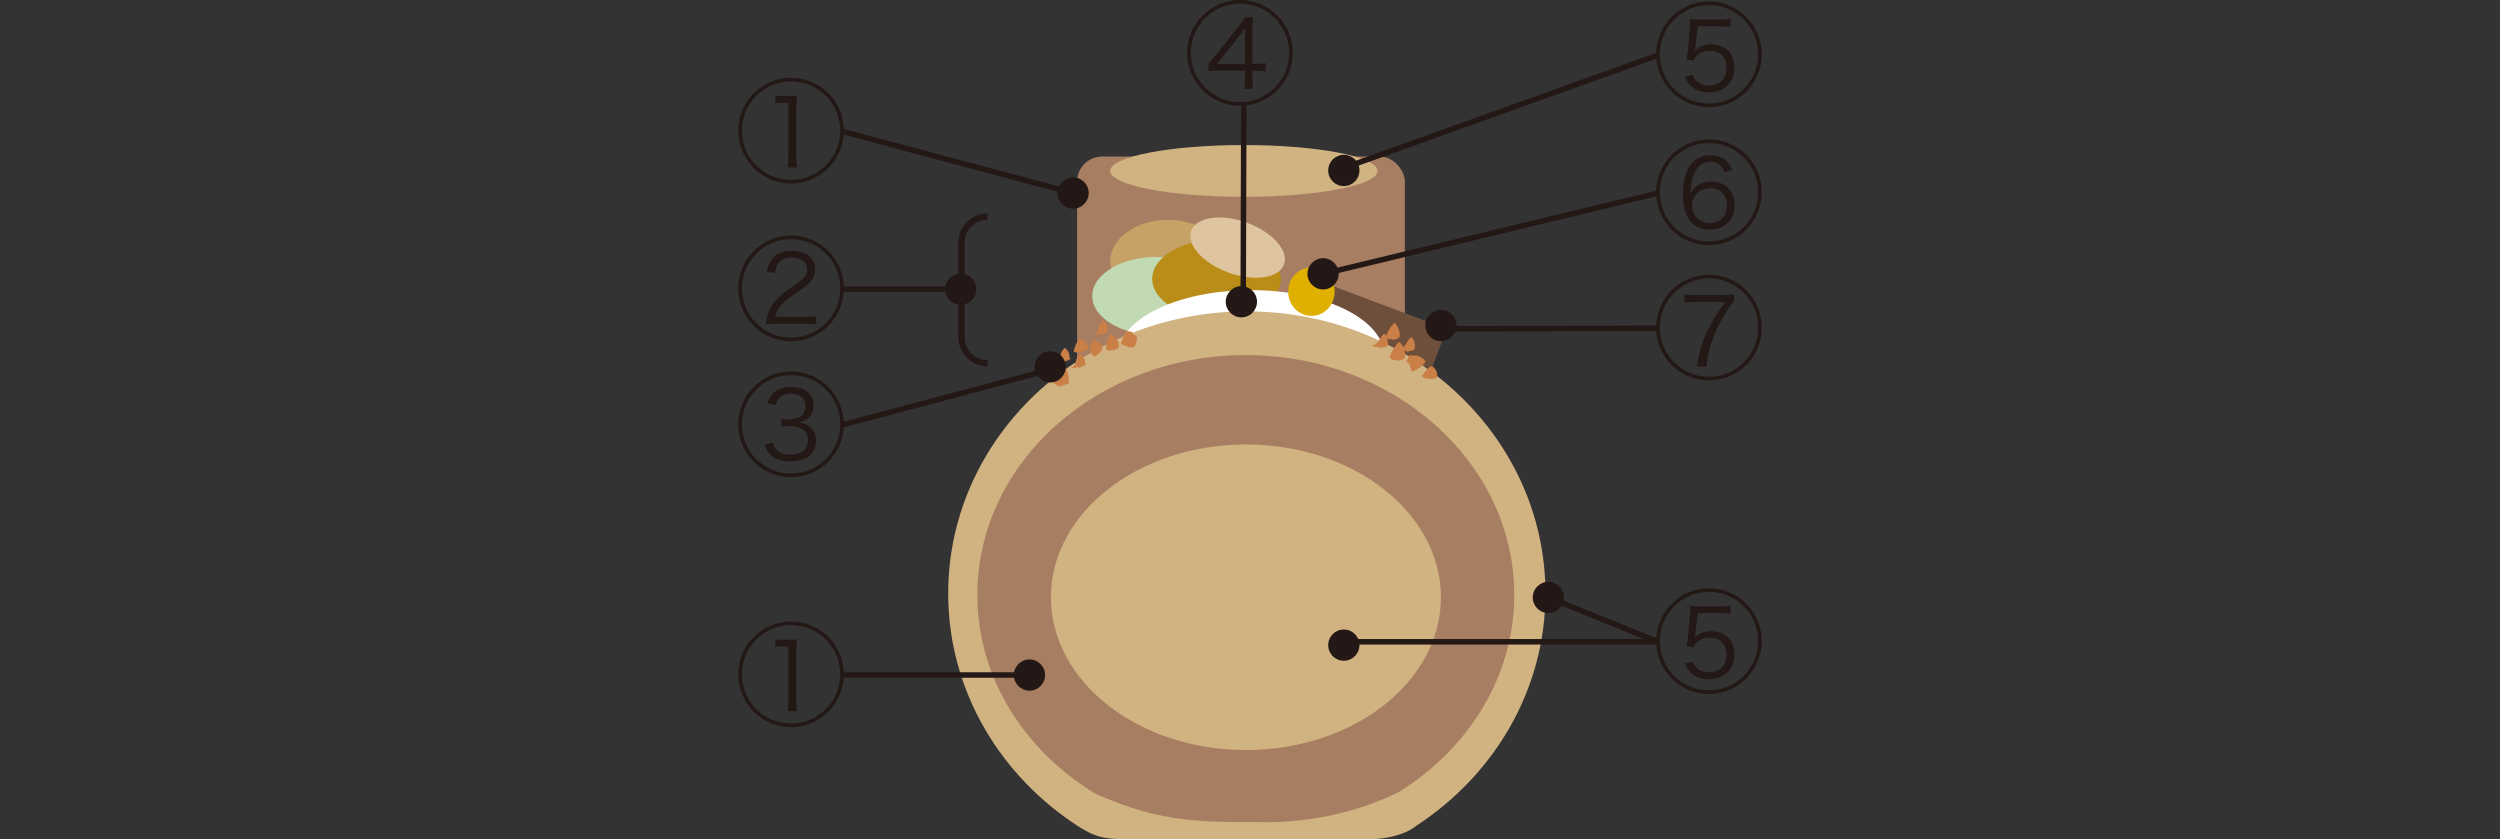 <?xml version="1.0" encoding="UTF-8"?><svg id="b" xmlns="http://www.w3.org/2000/svg" viewBox="0 0 600 201.4"><rect x="0" y="0" width="600" height="201.4" fill="#333333" stroke="none"/><g id="c"><rect x="258.51" y="37.57" width="78.65" height="62.09" rx="6" ry="6" style="fill:#a77e61; stroke-width:0px;"/><rect x="325.69" y="62.79" width="10.35" height="31.05" transform="translate(141.24 360.53) rotate(-69.42)" style="fill:#6e4f3b; stroke-width:0px;"/><ellipse cx="280.25" cy="62.76" rx="13.8" ry="10" style="fill:#c7a267; stroke-width:0px;"/><ellipse cx="277.57" cy="71.04" rx="15.44" ry="9.37" style="fill:#c1dab4; stroke-width:0px;"/><ellipse cx="291.97" cy="66.95" rx="15.44" ry="9.37" style="fill:#ba8c18; stroke-width:0px;"/><ellipse cx="300.22" cy="85.4" rx="31.98" ry="15.77" style="fill:#fff; stroke-width:0px;"/><ellipse cx="297.04" cy="59.44" rx="6.38" ry="11.85" transform="translate(139.8 318.36) rotate(-70.05)" style="fill:#dec49f; stroke-width:0px;"/><path d="m339.92,198.18c18.72-12.22,30.99-32.63,30.99-55.75,0-37.39-32.09-67.7-71.67-67.7s-71.67,30.31-71.67,67.7c0,23.36,12.53,43.97,31.59,56.13,3.35,2.03,5.34,2.83,10.5,2.83h59.56c2.78,0,7.9-.87,10.7-3.21Z" style="fill:#d1b281; stroke-width:0px;"/><path d="m335.56,190.18c16.83-10.39,27.86-27.75,27.86-47.4,0-31.79-28.85-57.56-64.43-57.56s-64.43,25.77-64.43,57.56c0,19.87,11.27,37.38,28.4,47.73,11.93,5.23,20.21,6.78,34.18,6.78,4.64,0,3.62,0,3.62,0,2.5,0,18.11,1.03,34.79-7.11Z" style="fill:#a77e61; stroke-width:0px;"/><path d="m345.82,143.34c0,20.25-20.95,36.67-46.8,36.67s-46.8-16.42-46.8-36.67,20.95-36.67,46.8-36.67,46.8,16.42,46.8,36.67Z" style="fill:#d1b281; stroke-width:0px;"/><ellipse cx="314.74" cy="70" rx="5.58" ry="5.82" style="fill:#dfb000; stroke-width:0px;"/><path d="m335.07,86.37c-1.04.27-1.79-.69-1.42-.95.38-1.21,1.42-2.8,2.12-3.32.5-.1,1.7,2.27,1.43,3.65-.14.07.1.52-1.75.82.06-.03,0,.3-.38-.2Z" style="fill:#ca7f46; stroke-width:0px;"/><path d="m334,81.38c-.94.24-1.61-.62-1.28-.86.34-1.09,1.28-2.52,1.91-2.99.45-.09,1.53,2.05,1.28,3.28-.12.06.09.47-1.58.74.06-.03,0,.27-.34-.18Z" style="fill:#ca7f46; stroke-width:0px;"/><path d="m330.54,83.19c0,.43-1.98-.37-.65-.43,1.23-.76,1.18-1.87,2.32-2.65.37-.16,1.41,2.04.57,3.05-.45-.24,1.51-.16-1.55.32.24-.05.79.45-.69-.29Z" style="fill:#ca7f46; stroke-width:0px;"/><path d="m337.03,84.06c0,.43-1.98-.37-.65-.43,1.23-.76,1.18-1.87,2.32-2.65.37-.16,1.41,2.04.57,3.05-.45-.24,1.51-.16-1.55.32.24-.05.79.45-.69-.29Z" style="fill:#ca7f46; stroke-width:0px;"/><path d="m342.76,90.86c-.89.07-1.82-.56-1.32-.8.48-.89,1.35-1.99,2.11-2.19.48-.03,1.68,1.48,1.34,2.44-.18.15.32.56-1.71.64.09-.01.12.12-.42-.09Z" style="fill:#ca7f46; stroke-width:0px;"/><path d="m337.36,86.78c1.06-1.26.79-1.98,1.6-1.42,2.05-.35,3.13,1.42,3.13,1.24.36.29-2.09,2.55-3.3,2.56-.16-.46-.27-1.44-.96-2.27.25-.4.62.08-.47-.12Z" style="fill:#ca7f46; stroke-width:0px;"/><path d="m271.84,79.79c-.57-.39-1.83-.43-1.79.21-.65,1.12-1.35,3.24-.82,2.59.32.16,2.39,1.29,3.14.49.2-1.03,1.19-2.39-.23-2.72.07-.06.11.41-.3-.56Z" style="fill:#ca7f46; stroke-width:0px;"/><path d="m261.57,83.58c.22,1.39.92,1.85.91,2.02.72-.05,1.91-1.38,2.05-1.71.2-.74-.57-2-2.09-2.27.27-.04-.31.53-1.02,1.74.53-.07.49.06.15.21Z" style="fill:#ca7f46; stroke-width:0px;"/><path d="m267.03,83.91c-.9.62-1.77-.12-1.56-.35-.02-1.05.44-2.81,1.05-3.41.43-.23,1.93,1.49,2.04,2.69,0,.05.43.53-1.2,1.18.06-.03.01.34-.33-.11Z" style="fill:#ca7f46; stroke-width:0px;"/><path d="m263.82,80.01c.02.87-2.08.18-.87.14.93-.73.51-2.21,1.62-3.17.36-.32,1.71,1.45,1.16,2.43-.35-.27,1.75-.11-1.24.81.24-.05.77.54-.67-.22Z" style="fill:#ca7f46; stroke-width:0px;"/><path d="m258.36,87.96c.02.87-2.08.18-.87.14.93-.73.51-2.21,1.62-3.17.36-.32,1.71,1.45,1.16,2.43-.35-.27,1.75-.11-1.24.81.24-.05.77.54-.67-.22Z" style="fill:#ca7f46; stroke-width:0px;"/><path d="m254.66,86.62c.02.87-2.08.18-.87.14.93-.73.51-2.21,1.62-3.17.36-.32,1.71,1.45,1.16,2.43-.35-.27,1.75-.11-1.24.81.24-.05.77.54-.67-.22Z" style="fill:#ca7f46; stroke-width:0px;"/><path d="m259.26,84.4c-.86.5-1.93,0-1.53-.24.19-.86.68-2.33,1.42-2.7.46-.19,1.97.88,1.92,1.81-.08.14.57.62-1.4,1.14.09-.01.12.2-.41-.01Z" style="fill:#ca7f46; stroke-width:0px;"/><path d="m254.15,92.68c-.58.04-1.74-1.25-1.37-1.07.75-1.8,1.8-2.94,2.38-3.69.84-.22,1.45,2.67,1.38,4.08.17-.05.34.01-1.73.54.21-.45.24.36-.68.15Z" style="fill:#ca7f46; stroke-width:0px;"/><ellipse cx="298.53" cy="41.02" rx="32.08" ry="6.21" style="fill:#d1b281; stroke-width:0px;"/><path d="m202.52,31.34c0,7.01-5.66,12.7-12.67,12.7s-12.67-5.69-12.67-12.7,5.69-12.67,12.67-12.67,12.67,5.66,12.67,12.67Zm-24.47,0c0,6.54,5.29,11.83,11.8,11.83s11.8-5.29,11.8-11.83-5.29-11.8-11.8-11.8-11.8,5.29-11.8,11.8Zm8.02-8.38c.58.08.82.08,1.88.1h1.46c.63,0,.84,0,1.88-.1-.16,1.35-.21,2.59-.21,3.73v10.98c0,1.03.05,1.69.19,2.54h-2.25c.13-.9.19-1.51.19-2.54v-12.99h-1.17c-.66,0-1.16.03-1.96.13v-1.85Z" style="fill:#231815; stroke-width:0px;"/><rect x="229.17" y="10.25" width="1.32" height="57.35" transform="translate(132.91 250.93) rotate(-75.04)" style="fill:#231815; stroke-width:0px;"/><circle cx="257.54" cy="46.33" r="3.75" style="fill:#231815; stroke-width:0px;"/><path d="m202.52,161.82c0,7.01-5.66,12.7-12.67,12.7s-12.67-5.69-12.67-12.7,5.69-12.67,12.67-12.67,12.67,5.66,12.67,12.67Zm-24.47,0c0,6.54,5.29,11.83,11.8,11.83s11.8-5.29,11.8-11.83-5.29-11.8-11.8-11.8-11.8,5.29-11.8,11.8Zm8.02-8.38c.58.08.82.08,1.88.1h1.46c.63,0,.84,0,1.88-.1-.16,1.35-.21,2.59-.21,3.73v10.98c0,1.03.05,1.69.19,2.54h-2.25c.13-.9.19-1.51.19-2.54v-12.99h-1.17c-.66,0-1.16.03-1.96.13v-1.85Z" style="fill:#231815; stroke-width:0px;"/><rect x="202.13" y="161.34" width="46.41" height="1.32" style="fill:#231815; stroke-width:0px;"/><circle cx="247.07" cy="162.01" r="3.75" style="fill:#231815; stroke-width:0px;"/><path d="m202.52,101.82c0,7.01-5.66,12.7-12.67,12.7s-12.67-5.69-12.67-12.7,5.69-12.67,12.67-12.67,12.67,5.66,12.67,12.67Zm-24.47,0c0,6.54,5.29,11.83,11.8,11.83s11.8-5.29,11.8-11.83-5.29-11.8-11.8-11.8-11.8,5.29-11.8,11.8Zm7.44,4.42c.32,1.08.63,1.56,1.3,2.06.77.56,1.72.82,2.91.82,2.59,0,4.21-1.3,4.21-3.44,0-2.25-1.54-3.41-4.5-3.41-.56,0-1.11.03-1.85.1v-1.8c.5.05,1.19.1,1.61.1.74,0,1.67-.16,2.3-.37,1.14-.4,1.85-1.53,1.85-2.96,0-1.74-1.35-2.86-3.52-2.86-1.14,0-2.06.29-2.65.85-.5.45-.72.9-.98,1.9l-2.01-.45c.37-1.08.61-1.56,1.09-2.12,1-1.19,2.56-1.77,4.65-1.77,3.31,0,5.37,1.69,5.37,4.39,0,1.46-.56,2.65-1.59,3.36-.61.42-1.14.61-2.22.77,1.37.13,2.09.34,2.86.95,1,.77,1.53,1.99,1.53,3.47,0,3.04-2.33,4.92-6.11,4.92-2.28,0-3.94-.61-5.08-1.85-.5-.53-.77-1.06-1.17-2.22l1.99-.45Z" style="fill:#231815; stroke-width:0px;"/><rect x="201.28" y="94.81" width="50.86" height="1.32" transform="translate(-16.91 61.4) rotate(-14.88)" style="fill:#231815; stroke-width:0px;"/><circle cx="252.04" cy="88.04" r="3.75" style="fill:#231815; stroke-width:0px;"/><path d="m310.27,12.68c0,7.01-5.66,12.7-12.67,12.7s-12.68-5.69-12.68-12.7,5.69-12.68,12.68-12.68,12.67,5.66,12.67,12.68Zm-24.47,0c0,6.53,5.29,11.83,11.8,11.83s11.8-5.29,11.8-11.83-5.29-11.8-11.8-11.8-11.8,5.29-11.8,11.8Zm4.21,2.59c.42-.45,1.11-1.24,1.48-1.72l5.69-7.12c.95-1.19,1.11-1.43,1.67-2.3h1.85c-.11,1.25-.13,1.83-.13,3.81v7.38h.82c1.16,0,1.66-.03,2.38-.16v1.96c-.84-.1-1.51-.16-2.35-.16h-.85v1.93c0,1.14.03,1.64.16,2.43h-2.12c.14-.85.19-1.46.19-2.43v-1.93h-6.03c-1.14,0-2.04.03-2.75.11v-1.8Zm8.78-5.61c0-1.09.03-1.96.1-2.99-.63.93-.72,1.03-1.53,2.06l-5.24,6.61h6.67v-5.69Z" style="fill:#231815; stroke-width:0px;"/><rect x="273.01" y="49.32" width="50.86" height="1.32" transform="translate(247.57 348.27) rotate(-89.83)" style="fill:#231815; stroke-width:0px;"/><circle cx="297.93" cy="72.42" r="3.75" style="fill:#231815; stroke-width:0px;"/><path d="m422.82,153.85c0,7.01-5.66,12.7-12.67,12.7s-12.67-5.69-12.67-12.7,5.69-12.67,12.67-12.67,12.67,5.66,12.67,12.67Zm-24.47,0c0,6.54,5.29,11.83,11.8,11.83s11.8-5.29,11.8-11.83-5.29-11.8-11.8-11.8-11.8,5.29-11.8,11.8Zm6.4,1.35c.13-.69.24-1.37.34-2.3l.48-5.26c.08-.82.08-.9.08-1.46,0-.21-.03-.42-.08-.77.66.11,1.06.13,2.46.13h4.6c1.25,0,1.8-.03,2.67-.19v1.96c-.79-.13-1.48-.16-2.65-.16h-5.23l-.48,4.65c-.03.45-.11.85-.21,1.27,1.03-1.09,2.3-1.59,3.94-1.59s3.07.58,4.08,1.53c.98.98,1.51,2.35,1.51,4.02,0,3.62-2.41,5.98-6.09,5.98-1.77,0-3.25-.53-4.36-1.56-.63-.58-.93-1.06-1.46-2.15l1.9-.56c.24.66.4.93.69,1.3.77.85,1.9,1.32,3.25,1.32,2.52,0,4.15-1.67,4.15-4.26s-1.53-4.08-4.1-4.08c-1.19,0-2.43.53-3.2,1.35-.24.27-.34.48-.56.93l-1.75-.13Z" style="fill:#231815; stroke-width:0px;"/><rect x="323" y="153.37" width="74.93" height="1.32" style="fill:#231815; stroke-width:0px;"/><rect x="384.11" y="134.52" width="1.32" height="28.39" transform="translate(102.64 449.65) rotate(-67.98)" style="fill:#231815; stroke-width:0px;"/><circle cx="322.52" cy="154.83" r="3.75" style="fill:#231815; stroke-width:0px;"/><circle cx="371.61" cy="143.39" r="3.75" style="fill:#231815; stroke-width:0px;"/><path d="m422.82,13.02c0,7.01-5.66,12.7-12.67,12.7s-12.67-5.69-12.67-12.7,5.69-12.67,12.67-12.67,12.67,5.66,12.67,12.67Zm-24.47,0c0,6.54,5.29,11.83,11.8,11.83s11.8-5.29,11.8-11.83-5.29-11.8-11.8-11.8-11.8,5.29-11.8,11.8Zm6.4,1.35c.13-.69.24-1.37.34-2.3l.48-5.26c.08-.82.08-.9.08-1.46,0-.21-.03-.42-.08-.77.66.11,1.06.13,2.46.13h4.6c1.25,0,1.8-.03,2.67-.19v1.96c-.79-.13-1.48-.16-2.65-.16h-5.23l-.48,4.65c-.03.45-.11.85-.21,1.27,1.03-1.09,2.3-1.59,3.94-1.59s3.07.58,4.08,1.53c.98.98,1.51,2.35,1.51,4.02,0,3.62-2.41,5.98-6.09,5.98-1.77,0-3.25-.53-4.36-1.56-.63-.58-.93-1.06-1.46-2.15l1.9-.56c.24.66.4.93.69,1.3.77.85,1.9,1.32,3.25,1.32,2.52,0,4.15-1.67,4.15-4.26s-1.53-4.08-4.1-4.08c-1.19,0-2.43.53-3.2,1.35-.24.27-.34.48-.56.93l-1.75-.13Z" style="fill:#231815; stroke-width:0px;"/><rect x="320.65" y="26" width="79.62" height="1.32" transform="translate(12.19 123.34) rotate(-19.74)" style="fill:#231815; stroke-width:0px;"/><circle cx="322.52" cy="40.91" r="3.75" style="fill:#231815; stroke-width:0px;"/><path d="m422.82,78.61c0,7.01-5.66,12.7-12.67,12.7s-12.67-5.69-12.67-12.7,5.69-12.67,12.67-12.67,12.67,5.66,12.67,12.67Zm-24.47,0c0,6.54,5.29,11.83,11.8,11.83s11.8-5.29,11.8-11.83-5.29-11.8-11.8-11.8-11.8,5.29-11.8,11.8Zm17.86-6.24c-.47.4-.72.69-2.22,2.99-1.11,1.69-2.09,3.65-2.88,5.79-.87,2.38-1.24,3.97-1.59,6.8h-2.25c.5-3.41,1.19-5.74,2.49-8.52,1.14-2.41,2.38-4.45,4.29-6.96h-7.25c-1.19,0-1.8.03-2.56.16v-1.98c.98.13,1.51.16,2.59.16h6.77c1.35,0,1.88-.03,2.62-.13v1.69Z" style="fill:#231815; stroke-width:0px;"/><rect x="347.22" y="78.2" width="50.71" height="1.32" transform="translate(-.23 1.1) rotate(-.17)" style="fill:#231815; stroke-width:0px;"/><circle cx="345.82" cy="78.12" r="3.75" style="fill:#231815; stroke-width:0px;"/><path d="m422.82,46.13c0,7.01-5.66,12.7-12.67,12.7s-12.67-5.69-12.67-12.7,5.69-12.68,12.67-12.68,12.67,5.66,12.67,12.68Zm-24.47,0c0,6.53,5.29,11.83,11.8,11.83s11.8-5.29,11.8-11.83-5.29-11.8-11.8-11.8-11.8,5.29-11.8,11.8Zm15.58-4.79c-.26-.72-.42-1-.77-1.4-.69-.74-1.59-1.11-2.7-1.11-1.51,0-2.62.66-3.47,2.06-.82,1.35-1.14,2.72-1.27,5.55.4-.71.61-1,1.06-1.43,1.06-.95,2.3-1.43,3.89-1.43,3.44,0,5.64,2.22,5.64,5.69s-2.41,5.85-5.98,5.85c-2.01,0-3.62-.74-4.76-2.19-1.11-1.43-1.67-3.52-1.67-6.3,0-1.9.32-3.78.87-5.32.58-1.62,1.88-3.02,3.36-3.62.74-.32,1.48-.45,2.43-.45,1.56,0,2.89.5,3.84,1.43.56.53.84.98,1.37,2.09l-1.85.58Zm-7.83,7.94c0,2.41,1.82,4.24,4.26,4.24,1.48,0,2.83-.69,3.52-1.83.4-.63.58-1.43.58-2.41,0-2.54-1.53-4.1-4.02-4.1s-4.34,1.74-4.34,4.1Z" style="fill:#231815; stroke-width:0px;"/><rect x="316.39" y="55.35" width="82.7" height="1.32" transform="translate(-3.16 85.47) rotate(-13.56)" style="fill:#231815; stroke-width:0px;"/><circle cx="317.54" cy="65.72" r="3.75" style="fill:#231815; stroke-width:0px;"/><path d="m202.53,69.2c0,7.01-5.66,12.7-12.67,12.7s-12.68-5.69-12.68-12.7,5.69-12.68,12.68-12.68,12.67,5.66,12.67,12.68Zm-24.47,0c0,6.53,5.29,11.83,11.8,11.83s11.8-5.29,11.8-11.83-5.29-11.8-11.8-11.8-11.8,5.29-11.8,11.8Zm8.23,8.49c-1.32,0-1.69.03-2.52.1.27-1.77.37-2.14.69-2.91.72-1.72,1.83-3.15,3.46-4.45.53-.45,1.03-.79,3.31-2.38,1.88-1.27,2.46-2.12,2.46-3.44,0-1.74-1.37-2.8-3.68-2.8-1.48,0-2.56.48-3.23,1.46-.42.61-.61,1.14-.77,2.25l-1.98-.32c.37-1.64.71-2.43,1.45-3.25,1.01-1.16,2.54-1.74,4.52-1.74,3.47,0,5.64,1.72,5.64,4.44,0,1.3-.47,2.36-1.48,3.36-.53.53-1.03.9-2.27,1.75-1.88,1.27-2.96,2.06-3.54,2.56-1.22,1.09-1.93,2.25-2.28,3.71h7.12c1.06,0,1.8-.03,2.7-.13v1.93c-1.01-.08-1.83-.13-2.73-.13h-6.88Z" style="fill:#231815; stroke-width:0px;"/><rect x="202.13" y="68.73" width="28.69" height="1.32" style="fill:#231815; stroke-width:0px;"/><circle cx="230.58" cy="69.39" r="3.75" style="fill:#231815; stroke-width:0px;"/><path d="m237,87.92c-3.86,0-7-3.14-7-7v-22.68c0-3.86,3.14-7,7-7v1.5c-3.03,0-5.5,2.47-5.5,5.5v22.68c0,3.03,2.47,5.5,5.5,5.5v1.5Z" style="fill:#231815; stroke-width:0px;"/><rect y="90.7" width="600" height="20" style="opacity:0; stroke-width:0px;"/></g></svg>